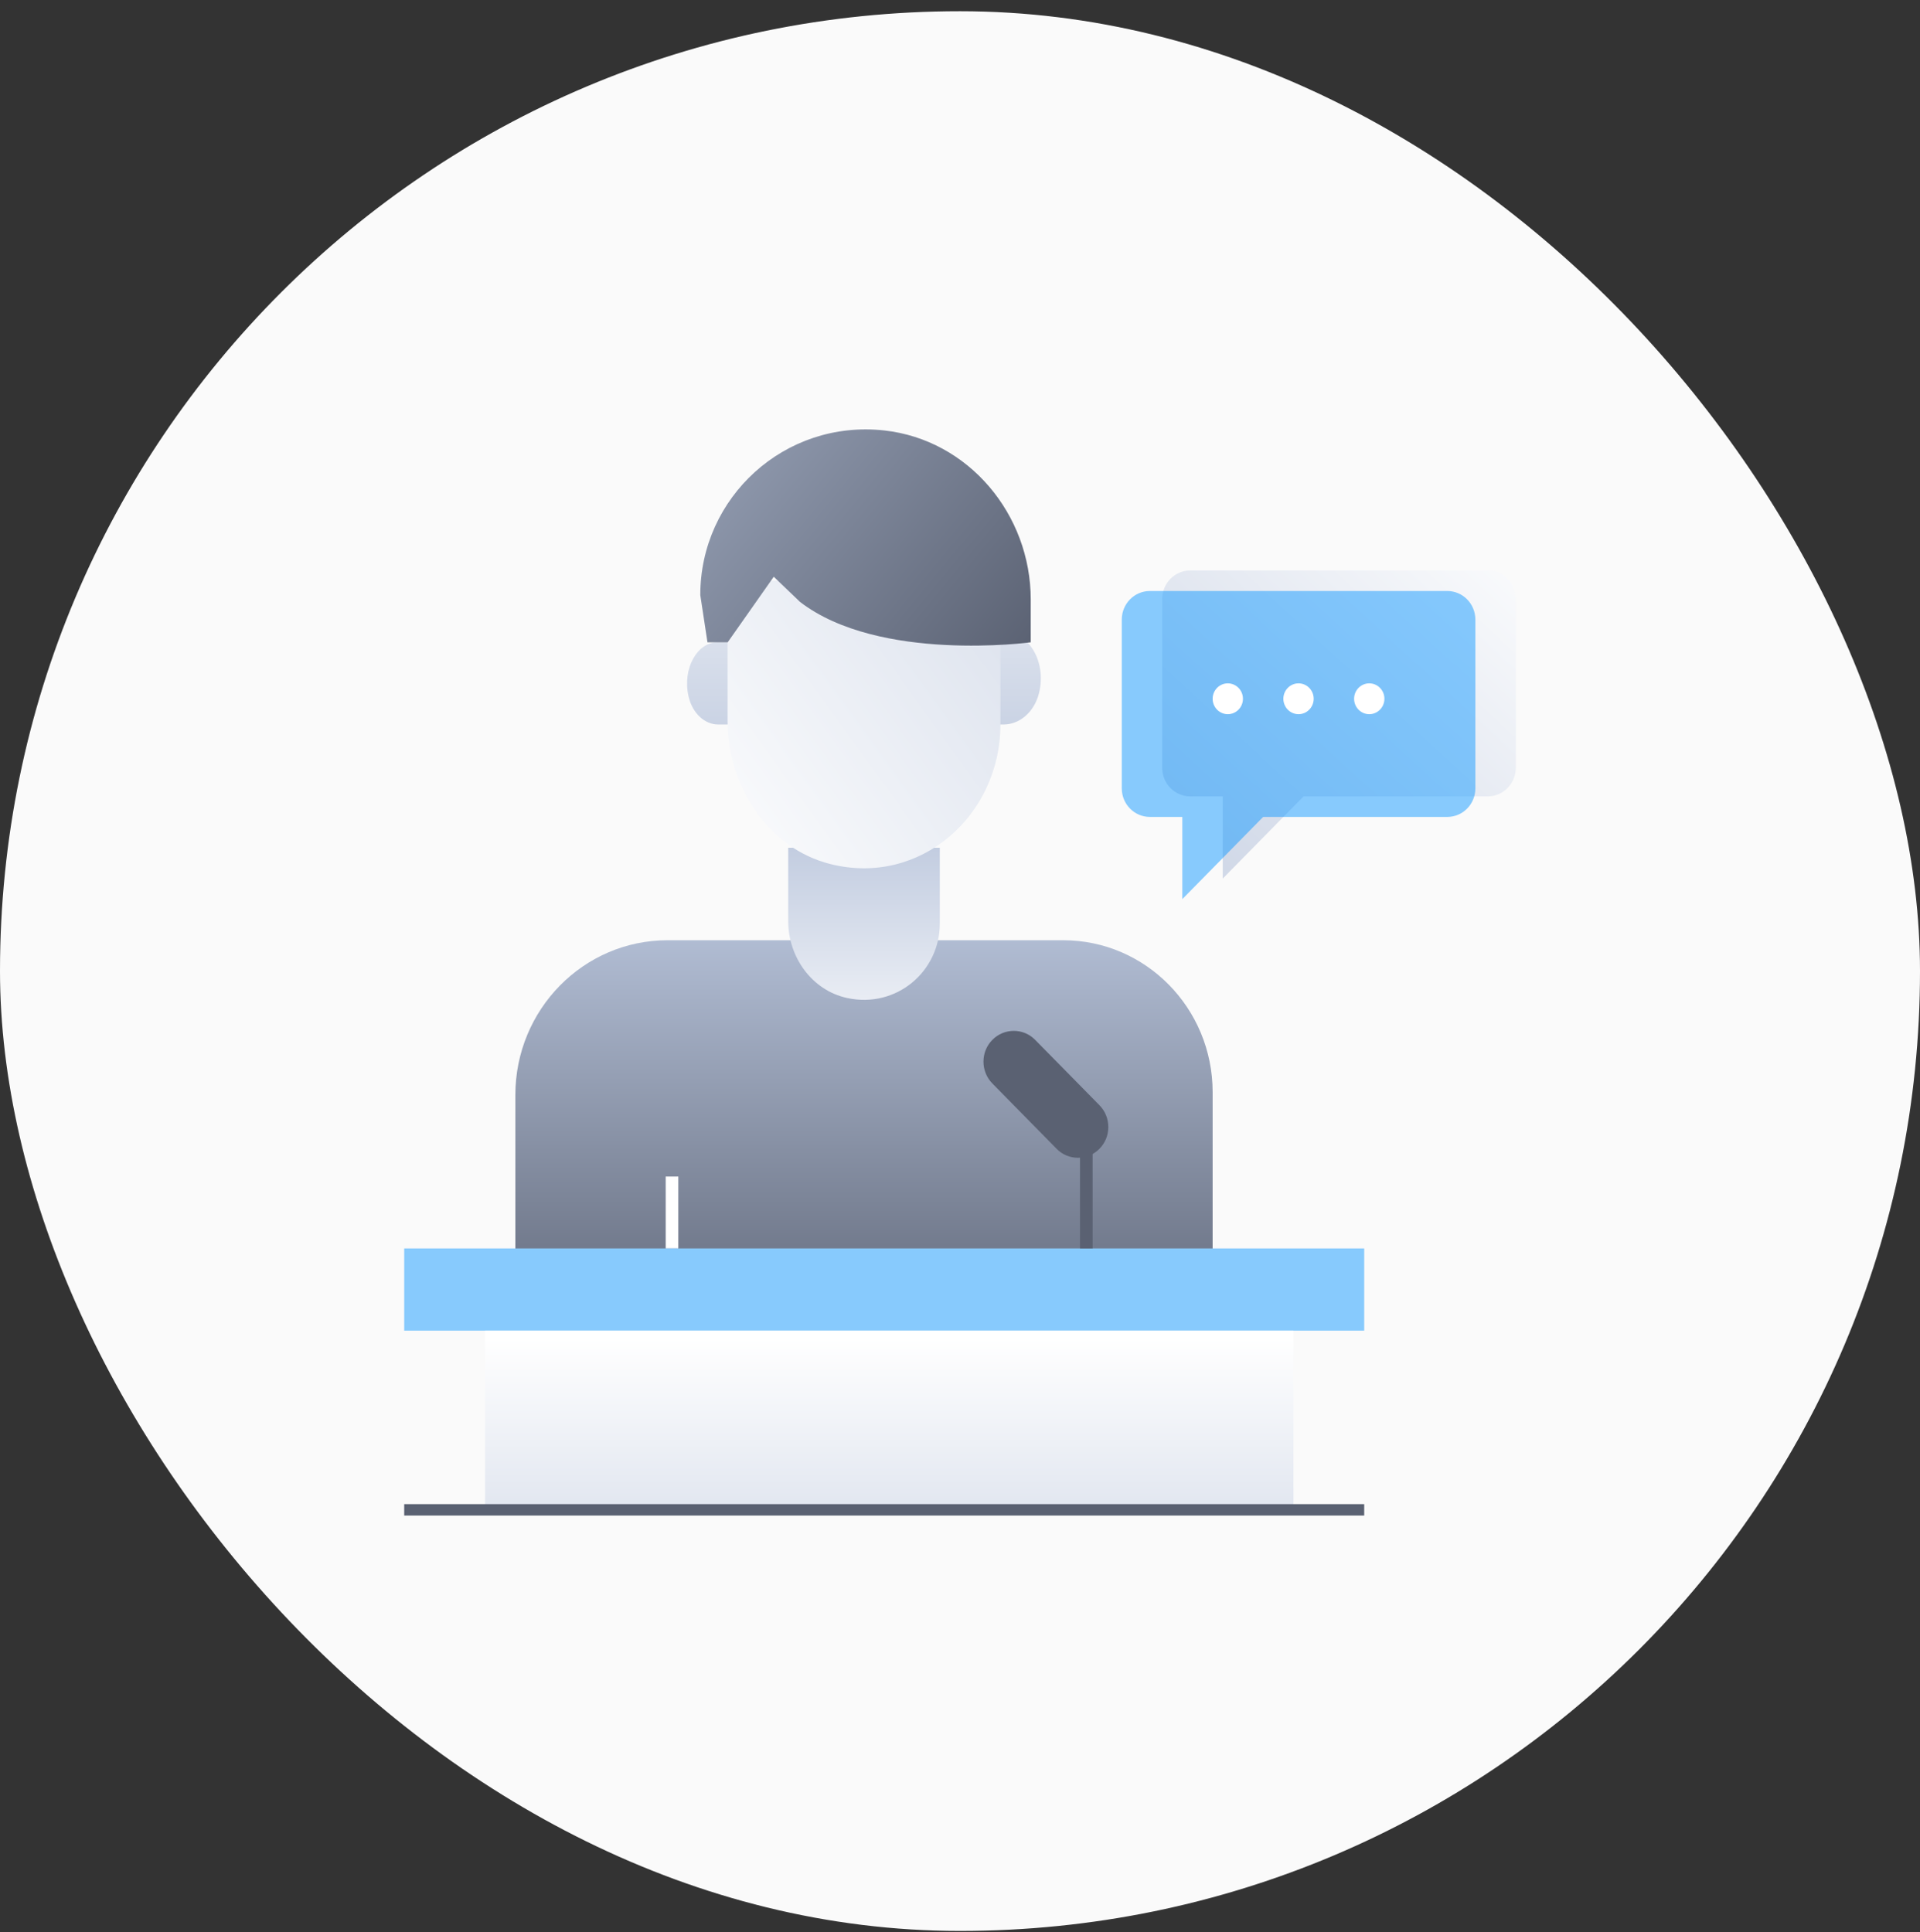 <svg width="152" height="153" viewBox="0 0 152 153" fill="none" xmlns="http://www.w3.org/2000/svg">
<rect x="0" y="0" width="152" height="153" fill="#333333" stroke="none"/>
<rect y="0.889" width="152" height="152" rx="76" fill="#FAFAFA"/>
<g clip-path="url(#clip0_171_2443)">
<path d="M84.168 74.447H52.848C46.192 74.447 40.8 79.93 40.8 86.698V98.851H96V86.478C96 79.832 90.704 74.447 84.168 74.447Z" fill="url(#paint0_linear_171_2443)"/>
<path d="M74.4 67.125H62.4V72.925C62.4 75.797 64.288 78.416 67.056 79.018C70.96 79.872 74.4 76.911 74.4 73.145V67.125Z" fill="url(#paint1_linear_171_2443)"/>
<path d="M58.4 57.363H56.848C55.808 57.363 54.824 56.501 54.512 55.151C54 52.913 55.216 50.855 56.792 50.855H58.392V57.363H58.4Z" fill="url(#paint2_linear_171_2443)"/>
<path d="M77.6 57.364H79.456C80.704 57.364 81.88 56.396 82.256 54.875C82.872 52.353 81.408 50.043 79.52 50.043H77.6V57.364Z" fill="url(#paint3_linear_171_2443)"/>
<path d="M79.2 45.975H57.6V57.087C57.6 62.39 60.896 67.19 65.72 68.41C72.848 70.216 79.2 64.57 79.2 57.363V45.975Z" fill="url(#paint4_linear_171_2443)"/>
<path d="M81.6 50.856C81.6 50.856 69.6 52.483 63.336 47.659L61.256 45.666L57.608 50.856H56.008L55.44 47.122C55.432 39.386 62.112 33.212 70.008 34.082C76.68 34.822 81.6 40.728 81.6 47.472V50.856Z" fill="url(#paint5_linear_171_2443)"/>
<path d="M53.2 93.156V98.85" stroke="white" stroke-linejoin="round"/>
<path d="M94.224 63.056H96.8V69.564L103.2 63.056H117.776C119.008 63.056 120 62.039 120 60.795V47.429C120 46.177 119 45.168 117.776 45.168H94.232C93 45.168 92.008 46.185 92.008 47.429V60.795C92.008 62.047 93.008 63.056 94.232 63.056H94.224Z" fill="url(#paint6_linear_171_2443)"/>
<path opacity="0.5" d="M91.024 64.683H93.6V71.191L100 64.683H114.576C115.808 64.683 116.8 63.666 116.8 62.422V49.056C116.8 47.804 115.8 46.795 114.576 46.795H91.032C89.8 46.795 88.808 47.812 88.808 49.056V62.422C88.808 63.674 89.808 64.683 91.032 64.683H91.024Z" fill="#159BFF"/>
<path d="M97.2 56.548C97.863 56.548 98.4 56.002 98.4 55.328C98.4 54.654 97.863 54.107 97.2 54.107C96.537 54.107 96 54.654 96 55.328C96 56.002 96.537 56.548 97.2 56.548Z" fill="white"/>
<path d="M102.8 56.548C103.463 56.548 104 56.002 104 55.328C104 54.654 103.463 54.107 102.8 54.107C102.137 54.107 101.6 54.654 101.6 55.328C101.6 56.002 102.137 56.548 102.8 56.548Z" fill="white"/>
<path d="M108.4 56.548C109.063 56.548 109.6 56.002 109.6 55.328C109.6 54.654 109.063 54.107 108.4 54.107C107.737 54.107 107.2 54.654 107.2 55.328C107.2 56.002 107.737 56.548 108.4 56.548Z" fill="white"/>
<path opacity="0.5" d="M108 98.85H32V105.357H108V98.85Z" fill="#159BFF"/>
<path d="M102.4 105.357H38.4V119.186H102.4V105.357Z" fill="url(#paint7_linear_171_2443)"/>
<path d="M83.648 90.96L78.56 85.786C77.624 84.834 77.624 83.281 78.56 82.337C79.496 81.385 81.024 81.385 81.952 82.337L87.04 87.51C87.976 88.462 87.976 90.016 87.04 90.96C86.104 91.911 84.576 91.911 83.648 90.96Z" fill="#5A6172"/>
<path d="M86 90.715V98.85" stroke="#5A6172" stroke-linejoin="round"/>
<path d="M32 119.594H108" stroke="#5A6172" stroke-linejoin="round"/>
</g>
<defs>
<linearGradient id="paint0_linear_171_2443" x1="68.4" y1="71.454" x2="68.4" y2="108.393" gradientUnits="userSpaceOnUse">
<stop stop-color="#B8C4DB"/>
<stop offset="1" stop-color="#5A6172"/>
</linearGradient>
<linearGradient id="paint1_linear_171_2443" x1="68.4" y1="86.063" x2="68.4" y2="63.904" gradientUnits="userSpaceOnUse">
<stop stop-color="white"/>
<stop offset="1" stop-color="#B8C4DB"/>
</linearGradient>
<linearGradient id="paint2_linear_171_2443" x1="56.4" y1="34.968" x2="56.4" y2="65.059" gradientUnits="userSpaceOnUse">
<stop stop-color="white"/>
<stop offset="1" stop-color="#B8C4DB"/>
</linearGradient>
<linearGradient id="paint3_linear_171_2443" x1="80" y1="34.969" x2="80" y2="65.06" gradientUnits="userSpaceOnUse">
<stop stop-color="white"/>
<stop offset="1" stop-color="#B8C4DB"/>
</linearGradient>
<linearGradient id="paint4_linear_171_2443" x1="52" y1="66.865" x2="109.17" y2="25.548" gradientUnits="userSpaceOnUse">
<stop stop-color="white"/>
<stop offset="1" stop-color="#B8C4DB"/>
</linearGradient>
<linearGradient id="paint5_linear_171_2443" x1="40.856" y1="22.254" x2="79.781" y2="54.218" gradientUnits="userSpaceOnUse">
<stop stop-color="#B8C4DB"/>
<stop offset="1" stop-color="#5A6172"/>
</linearGradient>
<linearGradient id="paint6_linear_171_2443" x1="119.688" y1="38.717" x2="80.378" y2="81.471" gradientUnits="userSpaceOnUse">
<stop stop-color="white"/>
<stop offset="1" stop-color="#B8C4DB"/>
</linearGradient>
<linearGradient id="paint7_linear_171_2443" x1="70.4" y1="105.927" x2="70.4" y2="138.775" gradientUnits="userSpaceOnUse">
<stop stop-color="white"/>
<stop offset="1" stop-color="#B8C4DB"/>
</linearGradient>
<clipPath id="clip0_171_2443">
<rect width="88" height="86" fill="white" transform="translate(32 34)"/>
</clipPath>
</defs>
</svg>
